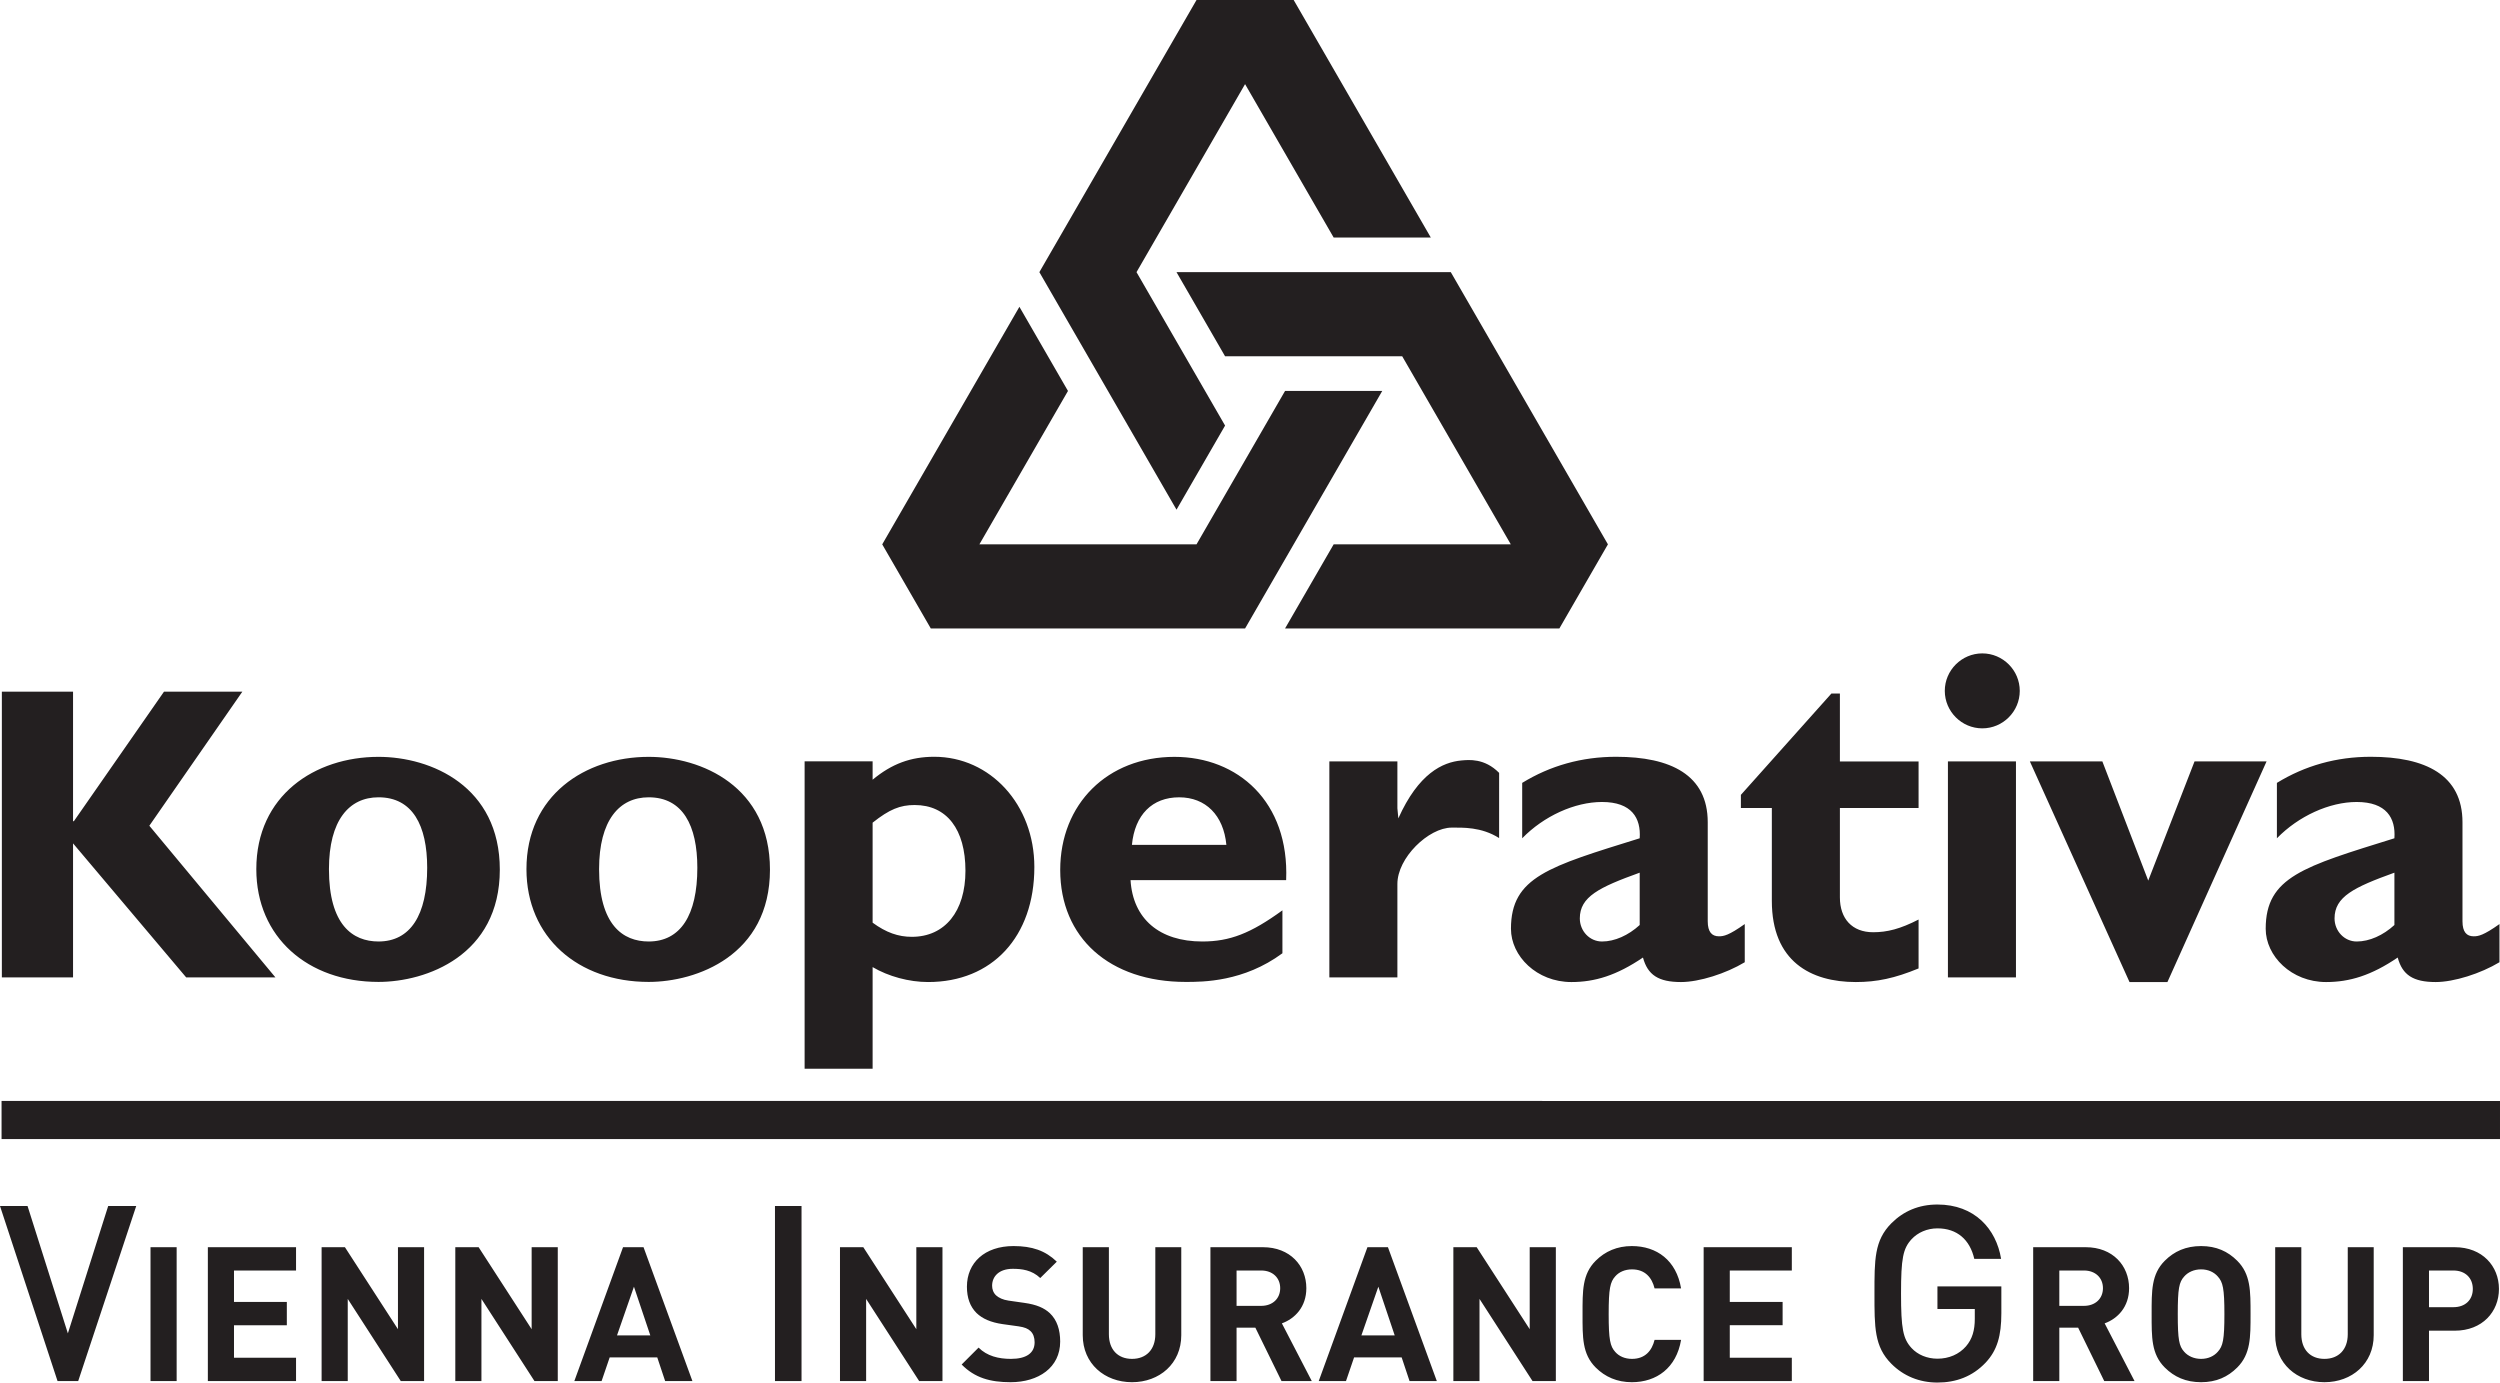 <?xml version="1.0" encoding="UTF-8" standalone="no"?>
<!-- Created with Inkscape (http://www.inkscape.org/) -->

<svg
   xmlns:dc="http://purl.org/dc/elements/1.1/"
   xmlns:cc="http://creativecommons.org/ns#"
   xmlns:rdf="http://www.w3.org/1999/02/22-rdf-syntax-ns#"
   xmlns:svg="http://www.w3.org/2000/svg"
   xmlns="http://www.w3.org/2000/svg"
   xmlns:sodipodi="http://sodipodi.sourceforge.net/DTD/sodipodi-0.dtd"
   xmlns:inkscape="http://www.inkscape.org/namespaces/inkscape"
   id="svg4263"
   version="1.1"
   inkscape:version="0.91 r13725"
   xml:space="preserve"
   width="371.846"
   height="205.641"
   viewBox="0 0 371.846 205.641"
   sodipodi:docname="logo-kooperativa.svg"><defs
     id="defs4267"><clipPath
       clipPathUnits="userSpaceOnUse"
       id="clipPath4309"><path
         d="m 0,841.89 595.275,0 L 595.275,0 0,0 0,841.89 Z"
         id="path4311"
         inkscape:connector-curvature="0" /></clipPath></defs><sodipodi:namedview
     pagecolor="#ffffff"
     bordercolor="#666666"
     borderopacity="1"
     objecttolerance="10"
     gridtolerance="10"
     guidetolerance="10"
     inkscape:pageopacity="0"
     inkscape:pageshadow="2"
     inkscape:window-width="1920"
     inkscape:window-height="1032"
     id="namedview4265"
     showgrid="false"
     fit-margin-top="0"
     fit-margin-left="0"
     fit-margin-right="0"
     fit-margin-bottom="0"
     inkscape:zoom="0.76913251"
     inkscape:cx="185.19112"
     inkscape:cy="-6.3061482"
     inkscape:window-x="1600"
     inkscape:window-y="0"
     inkscape:window-maximized="1"
     inkscape:current-layer="g4271" /><g
     id="g4271"
     inkscape:groupmode="layer"
     inkscape:label="Koop_VIG_logo_black [Převedený]"
     transform="matrix(1.25,0,0,-1.25,-186.856,738.129)"><g
       id="g4273"
       transform="translate(149.67,454.966)" /><g
       id="g4277"
       transform="translate(158.79,426.166)" /><g
       id="g4283"
       transform="translate(174.218,426.166)" /><g
       id="g4287"
       transform="translate(197.174,426.166)" /><g
       id="g4291"
       transform="translate(213.083,426.166)" /><g
       id="g4295"
       transform="translate(224.919,437.396)" /><g
       id="g4301"
       transform="translate(258.858,426.166)" /><path
       id="path4413"
       style="fill:#231f20;fill-opacity:1;fill-rule:nonzero;stroke:none"
       d="m 319.737,562.238 -11.559,0.002 -10.542,18.254 -12.917,-22.374 10.539,-18.257 -5.78,-10.007 -16.319,28.264 18.7,32.383 11.56,0 16.318,-28.265 z m -17.344,-46.518 5.785,10.011 21.078,0 -12.921,22.377 -21.077,0 -5.78,10.011 32.639,0 18.696,-32.388 -5.778,-10.011 -32.642,0 z m -31.609,38.276 5.78,-10.014 -10.542,-18.252 25.837,0 10.534,18.252 11.565,0 -16.321,-28.262 -37.395,0 -5.78,10.01 16.322,28.266 z m 163.613,-73.561 c -1.345,-1.234 -2.974,-1.962 -4.49,-1.962 -1.457,0 -2.633,1.234 -2.633,2.75 0,2.577 2.299,3.7 7.123,5.44 l 0,-6.228 z m 12.501,0.114 c -1.895,-1.348 -2.509,-1.458 -3.062,-1.458 -0.841,0 -1.339,0.504 -1.339,1.791 l 0,11.78 c 0,5.628 -4.415,7.791 -10.908,7.791 -4.096,0 -7.83,-1.055 -11.174,-3.106 l 0,-6.592 c 2.566,2.638 6.247,4.319 9.492,4.319 3.538,0 4.658,-1.906 4.49,-4.319 -10.802,-3.364 -15.315,-4.598 -15.315,-10.767 0,-3.252 3.063,-6.34 7.183,-6.34 2.802,0 5.387,0.787 8.525,2.917 0.554,-2.074 1.841,-2.917 4.522,-2.917 2.179,0 5.353,1.013 7.586,2.358 l 0,4.543 m -55.88,19.358 8.625,0 5.462,-14.188 5.512,14.188 8.57,0 -11.798,-26.258 -4.513,0 -11.858,26.258 z m -9.749,-2e-4 8.096,0 0,-25.708 -8.096,0 0,25.708 z m 8.548,8.388 c 0,-2.452 -2.002,-4.46 -4.458,-4.46 -2.454,0 -4.462,2.008 -4.462,4.46 0,2.452 2.008,4.46 4.462,4.46 2.456,0 4.458,-2.008 4.458,-4.46 m -12.04,-13.94 -9.362,0 0,-10.637 c 0,-2.52 1.446,-4.143 3.956,-4.143 1.675,0 3.233,0.394 5.406,1.512 l 0,-5.819 c -2.839,-1.171 -4.962,-1.62 -7.469,-1.62 -5.359,0 -9.991,2.457 -9.991,9.656 l 0,11.051 -3.683,0 0,1.566 10.773,12.061 1.008,0 0,-8.084 9.362,0 0,-5.543 m -33.184,-13.92 c -1.349,-1.234 -2.976,-1.962 -4.485,-1.962 -1.464,0 -2.64,1.234 -2.64,2.75 0,2.577 2.297,3.7 7.125,5.44 l 0,-6.228 z m 12.501,0.114 c -1.897,-1.348 -2.508,-1.458 -3.069,-1.458 -0.834,0 -1.336,0.504 -1.336,1.791 l 0,11.78 c 0,5.628 -4.409,7.791 -10.898,7.791 -4.1,0 -7.84,-1.055 -11.18,-3.106 l 0,-6.592 c 2.565,2.638 6.244,4.319 9.497,4.319 3.528,0 4.651,-1.906 4.485,-4.319 -10.802,-3.364 -15.318,-4.598 -15.318,-10.767 0,-3.252 3.062,-6.34 7.191,-6.34 2.793,0 5.374,0.787 8.516,2.917 0.56,-2.074 1.843,-2.917 4.524,-2.917 2.179,0 5.354,1.013 7.588,2.358 l 0,4.543 m -41.333,13.777 0.113,-1.201 c 2.396,5.342 5.257,6.685 7.506,6.89 0.865,0.076 2.739,0.292 4.487,-1.477 l -0.003,-7.756 c -2.12,1.343 -4.359,1.243 -5.638,1.243 -2.745,0 -6.486,-3.596 -6.465,-6.731 l 0,-11.095 -8.096,0 0,25.708 8.096,0 0,-5.581 m -31.589,-4.356 c 0.343,3.586 2.419,5.66 5.623,5.66 3.148,0 5.282,-2.127 5.617,-5.66 l -11.24,0 z m 17.908,-7.789 c -3.778,-2.752 -6.278,-3.708 -9.532,-3.708 -5.11,0 -8.259,2.695 -8.541,7.304 l 18.516,0 c 0.393,9.35 -5.775,14.666 -13.292,14.666 -7.958,0 -13.591,-5.596 -13.591,-13.456 0,-8.062 5.856,-13.325 14.943,-13.325 2.02,0 6.884,0 11.497,3.412 l 0,5.107 m -48.763,10.431 c 2,1.59 3.273,2.1 5,2.1 3.827,0 6.046,-2.883 6.046,-7.825 0,-4.826 -2.441,-7.858 -6.38,-7.858 -1.613,0 -3.055,0.505 -4.666,1.684 l 0,11.899 z m 0,7.295 -8.092,0 0,-36.571 8.092,0 0,12.09 c 1.887,-1.111 4.33,-1.777 6.604,-1.777 7.62,0 12.641,5.38 12.641,13.69 0,7.428 -5.246,13.114 -11.919,13.114 -2.777,0 -5.05,-0.836 -7.326,-2.73 l 0,2.184 m -20.857,-12.663 c 0,-5.642 -2.004,-8.771 -5.79,-8.771 -3.061,0 -5.901,1.958 -5.901,8.608 0,5.812 2.399,8.549 5.901,8.549 4.06,0 5.79,-3.354 5.79,-8.386 m 8.642,-0.219 c 0,9.892 -8.144,13.418 -14.432,13.418 -7.569,0 -14.544,-4.59 -14.544,-13.362 0,-8.105 6.137,-13.419 14.544,-13.419 5.675,0 14.432,3.133 14.432,13.363 m -40.788,0.219 c 0,-5.642 -2.008,-8.771 -5.792,-8.771 -3.06,0 -5.897,1.958 -5.897,8.608 0,5.812 2.394,8.549 5.897,8.549 4.062,0 5.792,-3.354 5.792,-8.386 m 8.642,-0.219 c 0,9.892 -8.144,13.418 -14.434,13.418 -7.572,0 -14.54,-4.59 -14.54,-13.362 0,-8.105 6.135,-13.419 14.54,-13.419 5.675,0 14.434,3.133 14.434,13.363 m -41.703,5.22 15.004,-18.046 -10.619,0 -13.463,15.949 0,-15.949 -8.471,0 0,33.997 8.471,0 0,-15.406 0.101,0 10.719,15.406 9.323,0 -11.065,-15.951 z m 274.166,-52.923 -2.908,0 0,-4.363 2.908,0 c 1.41,0 2.307,0.873 2.307,2.17 0,1.298 -0.897,2.193 -2.307,2.193 m 0.158,-7.16 -3.066,0 0,-5.996 -3.11,0 0,15.929 6.176,0 c 3.289,0 5.258,-2.259 5.258,-4.966 0,-2.707 -1.969,-4.967 -5.258,-4.967 m -15.506,-6.13 c -3.266,0 -5.861,2.214 -5.861,5.593 l 0,10.471 3.109,0 0,-10.359 c 0,-1.834 1.074,-2.93 2.752,-2.93 1.678,0 2.773,1.096 2.773,2.93 l 0,10.359 3.088,0 0,-10.471 c 0,-3.379 -2.593,-5.593 -5.861,-5.593 m -12.688,12.574 c -0.445,0.516 -1.139,0.852 -1.99,0.852 -0.85,0 -1.567,-0.336 -2.014,-0.852 -0.605,-0.672 -0.762,-1.41 -0.762,-4.475 0,-3.064 0.157,-3.804 0.762,-4.474 0.447,-0.514 1.164,-0.85 2.014,-0.85 0.851,0 1.545,0.336 1.99,0.85 0.605,0.67 0.783,1.41 0.783,4.474 0,3.065 -0.178,3.803 -0.783,4.475 m 2.307,-10.828 c -1.121,-1.119 -2.485,-1.746 -4.297,-1.746 -1.813,0 -3.199,0.627 -4.319,1.746 -1.609,1.609 -1.566,3.601 -1.566,6.353 0,2.752 -0.043,4.745 1.566,6.354 1.12,1.119 2.506,1.746 4.319,1.746 1.812,0 3.176,-0.627 4.297,-1.746 1.609,-1.609 1.588,-3.602 1.588,-6.354 0,-2.752 0.021,-4.744 -1.588,-6.353 m -18.237,11.545 -2.93,0 0,-4.207 2.93,0 c 1.367,0 2.262,0.873 2.262,2.103 0,1.231 -0.895,2.104 -2.262,2.104 m 2.416,-13.156 -3.107,6.353 -2.239,0 0,-6.353 -3.111,0 0,15.929 6.244,0 c 3.244,0 5.168,-2.214 5.168,-4.877 0,-2.236 -1.365,-3.625 -2.908,-4.185 l 3.557,-6.867 -3.604,0 z m -14.115,2.193 c -1.58,-1.666 -3.541,-2.369 -5.734,-2.369 -2.166,0 -4.039,0.789 -5.473,2.224 -2.047,2.047 -2.02,4.36 -2.02,8.368 0,4.007 -0.027,6.318 2.02,8.367 1.434,1.433 3.248,2.224 5.473,2.224 4.418,0 6.992,-2.896 7.576,-6.466 l -3.19,0 c -0.525,2.283 -2.047,3.629 -4.386,3.629 -1.231,0 -2.342,-0.498 -3.075,-1.288 -1.023,-1.113 -1.257,-2.283 -1.257,-6.466 0,-4.184 0.234,-5.383 1.257,-6.494 0.733,-0.791 1.844,-1.26 3.075,-1.26 1.375,0 2.574,0.527 3.392,1.463 0.762,0.879 1.053,1.931 1.053,3.277 l 0,1.17 -4.445,0 0,2.691 7.605,0 0,-3.189 c 0,-2.692 -0.496,-4.418 -1.871,-5.881 m -33.553,-2.193 0,15.929 10.492,0 0,-2.773 -7.383,0 0,-3.739 6.287,0 0,-2.773 -6.287,0 0,-3.871 7.383,0 0,-2.773 -10.492,0 z m -8.547,-0.135 c -1.746,0 -3.178,0.627 -4.297,1.746 -1.611,1.609 -1.566,3.601 -1.566,6.353 0,2.752 -0.045,4.744 1.566,6.354 1.119,1.119 2.551,1.746 4.297,1.746 2.975,0 5.301,-1.701 5.861,-5.035 l -3.154,0 c -0.314,1.277 -1.119,2.261 -2.686,2.261 -0.849,0 -1.542,-0.314 -1.992,-0.828 -0.603,-0.672 -0.783,-1.433 -0.783,-4.498 0,-3.064 0.18,-3.826 0.783,-4.498 0.45,-0.514 1.143,-0.826 1.992,-0.826 1.567,0 2.372,0.984 2.686,2.26 l 3.154,0 c -0.56,-3.334 -2.91,-5.035 -5.861,-5.035 m -11.815,0.135 -6.309,9.777 0,-9.777 -3.111,0 0,15.929 2.775,0 6.309,-9.756 0,9.756 3.111,0 0,-15.929 -2.775,0 z m -18.346,11.23 -2.016,-5.793 3.961,0 -1.945,5.793 z m 3.713,-11.23 -0.94,2.818 -5.66,0 -0.963,-2.818 -3.244,0 5.795,15.929 2.44,0 5.816,-15.929 -3.244,0 z m -17.654,13.156 -2.93,0 0,-4.207 2.93,0 c 1.367,0 2.262,0.873 2.262,2.103 0,1.231 -0.895,2.104 -2.262,2.104 m 2.418,-13.156 -3.111,6.353 -2.237,0 0,-6.353 -3.11,0 0,15.929 6.241,0 c 3.248,0 5.172,-2.214 5.172,-4.877 0,-2.236 -1.365,-3.625 -2.91,-4.185 l 3.558,-6.867 -3.603,0 z m -17.788,-0.135 c -3.268,0 -5.863,2.214 -5.863,5.593 l 0,10.471 3.111,0 0,-10.359 c 0,-1.834 1.074,-2.93 2.752,-2.93 1.678,0 2.773,1.096 2.773,2.93 l 0,10.359 3.088,0 0,-10.471 c 0,-3.379 -2.595,-5.593 -5.861,-5.593 m -14.455,0 c -2.414,0 -4.25,0.514 -5.816,2.103 l 2.013,2.014 c 1.006,-1.006 2.371,-1.342 3.85,-1.342 1.834,0 2.818,0.693 2.818,1.969 0,0.558 -0.156,1.029 -0.492,1.341 -0.312,0.291 -0.672,0.448 -1.41,0.561 l -1.924,0.268 c -1.365,0.201 -2.373,0.627 -3.088,1.32 -0.76,0.762 -1.14,1.789 -1.14,3.131 0,2.842 2.103,4.834 5.548,4.834 2.194,0 3.782,-0.537 5.147,-1.858 l -1.969,-1.945 c -1.008,0.961 -2.217,1.096 -3.267,1.096 -1.657,0 -2.461,-0.918 -2.461,-2.014 0,-0.402 0.134,-0.828 0.468,-1.143 0.315,-0.289 0.828,-0.535 1.477,-0.625 l 1.879,-0.269 c 1.455,-0.201 2.373,-0.604 3.045,-1.229 0.849,-0.806 1.23,-1.97 1.23,-3.379 0,-3.087 -2.574,-4.833 -5.908,-4.833 m -10.871,0.135 -6.311,9.777 0,-9.777 -3.111,0 0,15.929 2.776,0 6.308,-9.756 0,9.756 3.111,0 0,-15.929 -2.773,0 z m -17.158,20.832 3.16,0 0,-20.832 -3.16,0 0,20.832 z m -16.781,-9.602 -2.015,-5.793 3.961,0 -1.946,5.793 z m 3.713,-11.23 -0.94,2.818 -5.66,0 -0.963,-2.818 -3.244,0 5.795,15.929 2.44,0 5.816,-15.929 -3.244,0 z m -15.549,0 -6.311,9.777 0,-9.777 -3.109,0 0,15.929 2.775,0 6.309,-9.756 0,9.756 3.109,0 0,-15.929 -2.773,0 z m -15.909,0 -6.31,9.777 0,-9.777 -3.11,0 0,15.929 2.775,0 6.31,-9.756 0,9.756 3.109,0 0,-15.929 -2.774,0 z m -22.956,0 0,15.929 10.494,0 0,-2.773 -7.383,0 0,-3.739 6.287,0 0,-2.773 -6.287,0 0,-3.871 7.383,0 0,-2.773 -10.494,0 z m -6.823,15.929 3.11,0 0,-15.929 -3.11,0 0,15.929 z m -8.605,-15.929 -2.458,0 -6.847,20.832 3.278,0 4.798,-15.157 4.798,15.157 3.336,0 -6.905,-20.832 z m -9.119,28.8 297.291,-0.002 0,4.531 -297.291,0.002 0,-4.531 z"
       inkscape:connector-curvature="0" /></g></svg>